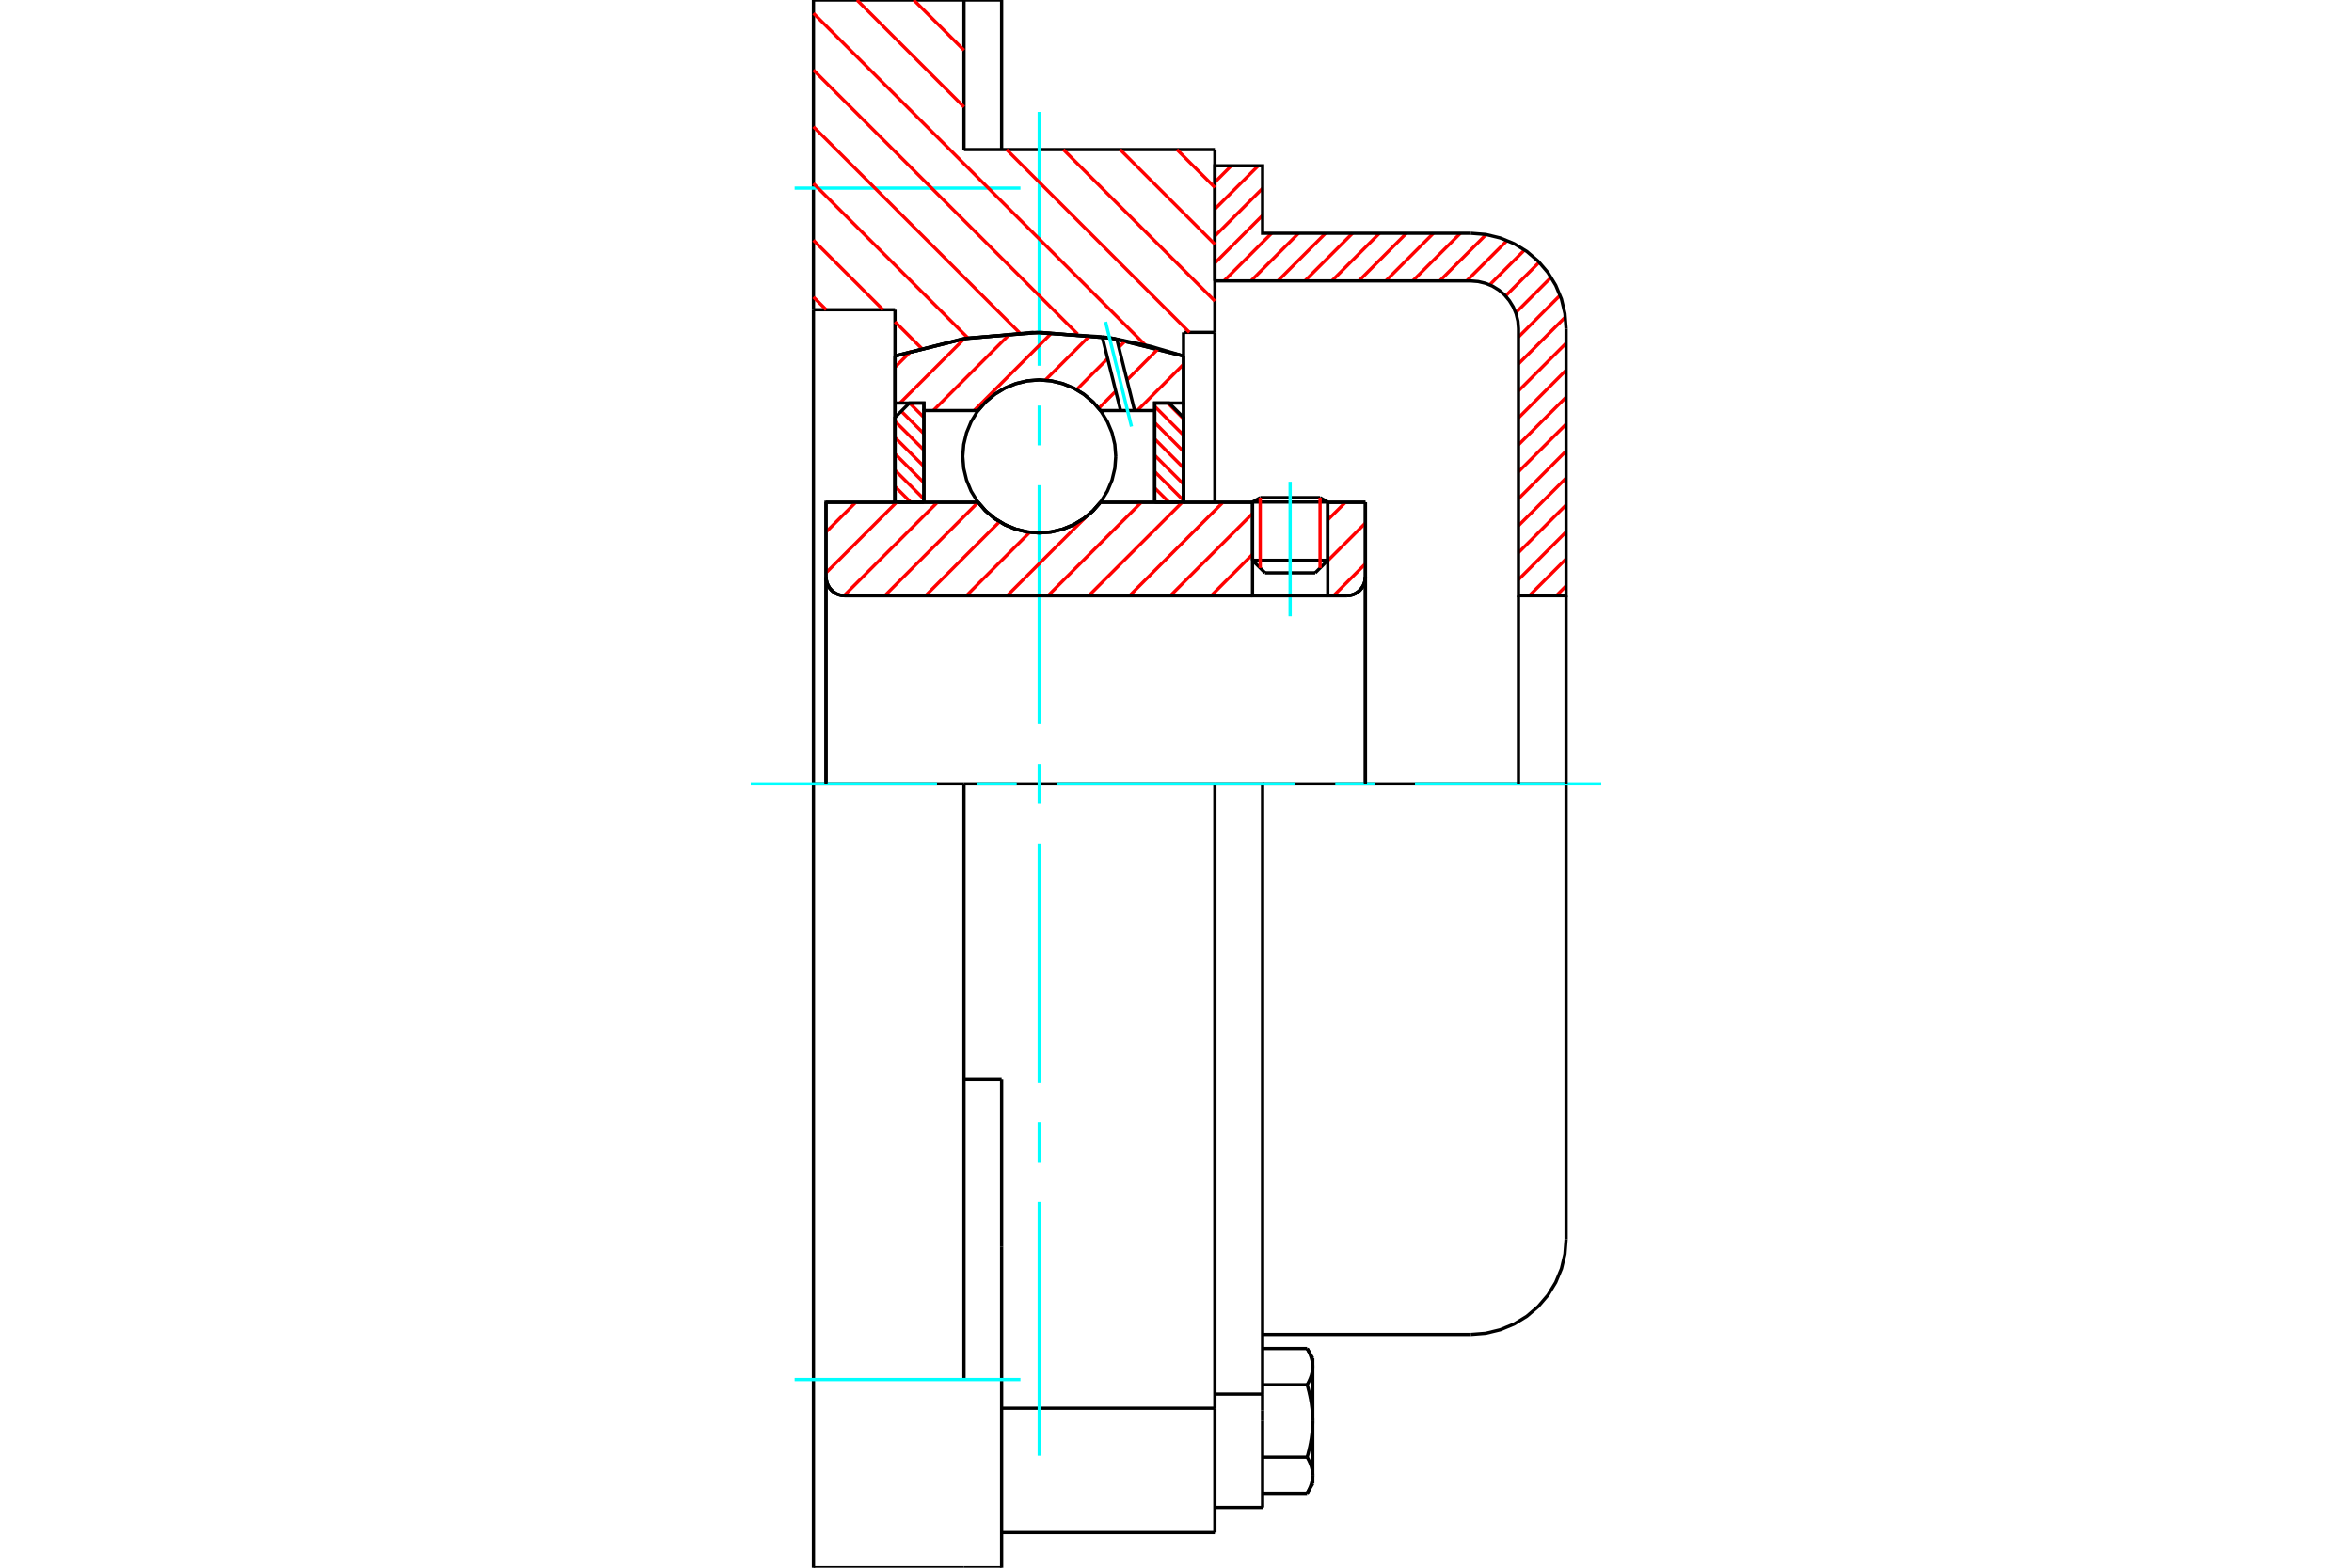 <?xml version="1.0" standalone="no"?>
<!DOCTYPE svg PUBLIC "-//W3C//DTD SVG 1.1//EN"
	"http://www.w3.org/Graphics/SVG/1.1/DTD/svg11.dtd">
<svg xmlns="http://www.w3.org/2000/svg" height="100%" width="100%" viewBox="0 0 36000 24000">
	<rect x="-1800" y="-1200" width="39600" height="26400" style="fill:#FFF"/>
	<g style="fill:none; fill-rule:evenodd" transform="matrix(1 0 0 1 0 0)">
		<g style="fill:none; stroke:#000; stroke-width:50; shape-rendering:geometricPrecision">
			<line x1="20323" y1="7686" x2="19171" y2="7686"/>
			<line x1="19289" y1="7618" x2="20205" y2="7618"/>
			<line x1="19171" y1="8578" x2="20323" y2="8578"/>
			<line x1="20131" y1="8770" x2="19363" y2="8770"/>
			<polyline points="20611,9120 20656,9116 20700,9106 20742,9089 20780,9065 20815,9036 20844,9001 20868,8963 20885,8921 20896,8877 20899,8832"/>
			<line x1="20899" y1="7690" x2="20899" y2="8832"/>
			<line x1="20323" y1="7690" x2="20899" y2="7690"/>
			<line x1="16844" y1="7690" x2="19171" y2="7690"/>
			<polyline points="14971,7690 15090,7825 15229,7941 15384,8034 15551,8102 15727,8144 15907,8158 16087,8144 16263,8102 16431,8034 16586,7941 16724,7825 16844,7690"/>
			<line x1="12643" y1="7690" x2="14971" y2="7690"/>
			<line x1="12643" y1="8832" x2="12643" y2="7690"/>
			<polyline points="12643,8832 12647,8877 12657,8921 12675,8963 12698,9001 12728,9036 12762,9065 12800,9089 12842,9106 12886,9116 12931,9120"/>
			<line x1="20611" y1="9120" x2="12931" y2="9120"/>
			<line x1="20899" y1="8832" x2="20899" y2="12000"/>
			<line x1="12643" y1="8832" x2="12643" y2="12000"/>
			<line x1="19289" y1="7618" x2="19171" y2="7686"/>
			<line x1="20323" y1="7686" x2="20205" y2="7618"/>
			<line x1="20131" y1="8770" x2="20323" y2="8578"/>
			<line x1="19171" y1="8578" x2="19363" y2="8770"/>
			<line x1="19171" y1="7686" x2="19171" y2="8578"/>
			<line x1="20323" y1="8578" x2="20323" y2="7686"/>
			<polyline points="20611,9120 20656,9116 20700,9106 20742,9089 20780,9065 20815,9036 20844,9001 20868,8963 20885,8921 20896,8877 20899,8832"/>
			<polyline points="12643,8832 12647,8877 12657,8921 12675,8963 12698,9001 12728,9036 12762,9065 12800,9089 12842,9106 12886,9116 12931,9120"/>
			<polyline points="18595,23462 18595,21754 18595,21559"/>
			<line x1="15331" y1="21559" x2="18595" y2="21559"/>
			<line x1="14755" y1="2290" x2="18595" y2="2290"/>
			<line x1="18595" y1="12000" x2="18595" y2="21559"/>
			<line x1="18595" y1="12000" x2="14755" y2="12000"/>
			<line x1="15331" y1="16521" x2="14755" y2="16521"/>
			<line x1="14755" y1="12000" x2="12451" y2="12000"/>
			<line x1="13699" y1="4742" x2="12451" y2="4742"/>
			<line x1="13699" y1="5450" x2="13699" y2="4742"/>
			<polyline points="18115,5450 17026,5179 15907,5088 14788,5179 13699,5450"/>
			<line x1="18115" y1="5088" x2="18115" y2="5450"/>
			<line x1="18595" y1="5088" x2="18115" y2="5088"/>
			<line x1="18595" y1="2290" x2="18595" y2="5088"/>
			<line x1="14755" y1="0" x2="14755" y2="2290"/>
			<line x1="12451" y1="0" x2="14755" y2="0"/>
			<line x1="12451" y1="4742" x2="12451" y2="0"/>
			<line x1="18115" y1="5450" x2="18115" y2="7690"/>
			<line x1="13699" y1="7690" x2="13699" y2="5450"/>
			<line x1="18595" y1="5088" x2="18595" y2="7690"/>
			<line x1="12451" y1="12000" x2="12451" y2="4742"/>
			<polyline points="12451,24000 12451,21120 12451,12000"/>
			<line x1="15331" y1="19084" x2="15331" y2="16521"/>
			<line x1="14755" y1="21120" x2="14755" y2="12000"/>
			<line x1="15331" y1="24000" x2="15331" y2="19084"/>
			<line x1="15331" y1="844" x2="15331" y2="0"/>
			<line x1="15331" y1="2290" x2="15331" y2="844"/>
			<line x1="12451" y1="24000" x2="14755" y2="24000"/>
			<line x1="15331" y1="23462" x2="18595" y2="23462"/>
			<line x1="15331" y1="0" x2="14755" y2="0"/>
			<line x1="14755" y1="24000" x2="15331" y2="24000"/>
			<line x1="18595" y1="21342" x2="19325" y2="21342"/>
			<line x1="19325" y1="21592" x2="19325" y2="21342"/>
			<line x1="19325" y1="21754" x2="19325" y2="21592"/>
			<line x1="19325" y1="23078" x2="19325" y2="21754"/>
			<polyline points="19325,21342 19325,12000 18595,12000"/>
			<polyline points="20007,21199 20012,21191 20017,21182 20022,21173 20026,21165 20030,21156 20035,21148 20039,21140 20042,21131 20046,21123 20050,21115 20053,21107 20056,21099 20060,21091 20062,21083 20065,21075 20068,21067 20071,21060 20073,21052 20075,21044 20077,21036 20079,21029 20081,21021 20083,21013 20084,21006 20086,20998 20087,20991 20088,20983 20089,20975 20090,20968 20091,20960 20092,20953 20092,20945 20093,20937 20093,20930 20093,20922"/>
			<polyline points="20093,21754 20093,21738 20093,21723 20092,21708 20092,21693 20091,21678 20090,21662 20089,21647 20088,21632 20087,21617 20086,21602 20084,21587 20083,21571 20081,21556 20079,21541 20077,21525 20075,21510 20073,21494 20071,21479 20068,21463 20065,21448 20062,21432 20060,21416 20056,21400 20053,21384 20050,21368 20046,21352 20042,21335 20039,21319 20035,21302 20030,21285 20026,21268 20022,21251 20017,21234 20012,21217 20007,21199"/>
			<line x1="20093" y1="20922" x2="20093" y2="21754"/>
			<polyline points="20093,22585 20093,22577 20093,22570 20092,22562 20092,22555 20091,22547 20090,22539 20089,22532 20088,22524 20087,22517 20086,22509 20084,22501 20083,22494 20081,22486 20079,22479 20077,22471 20075,22463 20073,22455 20071,22448 20068,22440 20065,22432 20062,22424 20060,22416 20056,22408 20053,22400 20050,22392 20046,22384 20042,22376 20039,22368 20035,22359 20030,22351 20026,22342 20022,22334 20017,22325 20012,22317 20007,22308"/>
			<line x1="20093" y1="21754" x2="20093" y2="22585"/>
			<polyline points="20007,22308 20012,22290 20017,22273 20022,22256 20026,22239 20030,22222 20035,22205 20039,22188 20042,22172 20046,22156 20050,22139 20053,22123 20056,22107 20060,22091 20062,22075 20065,22060 20068,22044 20071,22028 20073,22013 20075,21997 20077,21982 20079,21967 20081,21951 20083,21936 20084,21921 20086,21905 20087,21890 20088,21875 20089,21860 20090,21845 20091,21830 20092,21814 20092,21799 20093,21784 20093,21769 20093,21754"/>
			<line x1="20093" y1="22585" x2="20093" y2="22714"/>
			<polyline points="20007,22862 20012,22853 20017,22845 20022,22836 20026,22828 20030,22819 20035,22811 20039,22802 20042,22794 20046,22786 20050,22778 20053,22770 20056,22762 20060,22754 20062,22746 20065,22738 20068,22730 20071,22722 20073,22715 20075,22707 20077,22699 20079,22691 20081,22684 20083,22676 20084,22669 20086,22661 20087,22653 20088,22646 20089,22638 20090,22631 20091,22623 20092,22615 20092,22608 20093,22600 20093,22593 20093,22585"/>
			<polyline points="20093,20922 20093,20915 20093,20907 20092,20899 20092,20892 20091,20884 20090,20877 20089,20869 20088,20861 20087,20854 20086,20846 20084,20839 20083,20831 20081,20823 20079,20816 20077,20808 20075,20800 20073,20793 20071,20785 20068,20777 20065,20769 20062,20761 20060,20753 20056,20745 20053,20737 20050,20729 20046,20721 20042,20713 20039,20705 20035,20696 20030,20688 20026,20680 20022,20671 20017,20663 20012,20654 20007,20645"/>
			<line x1="20093" y1="20794" x2="20093" y2="20922"/>
			<line x1="19325" y1="22862" x2="20007" y2="22862"/>
			<line x1="19325" y1="22308" x2="20007" y2="22308"/>
			<line x1="19325" y1="21199" x2="20007" y2="21199"/>
			<line x1="19325" y1="20645" x2="20007" y2="20645"/>
			<polyline points="23971,12000 22512,12000 19325,12000"/>
			<line x1="23971" y1="18970" x2="23971" y2="12000"/>
			<line x1="18595" y1="23078" x2="19325" y2="23078"/>
			<line x1="20007" y1="22862" x2="20093" y2="22714"/>
			<line x1="20093" y1="20794" x2="20007" y2="20645"/>
			<polyline points="22512,20429 22740,20411 22963,20357 23174,20270 23370,20150 23544,20001 23693,19827 23812,19632 23900,19421 23953,19198 23971,18970"/>
			<line x1="19325" y1="20429" x2="22512" y2="20429"/>
		</g>
		<g style="fill:none; stroke:#0FF; stroke-width:50; shape-rendering:geometricPrecision">
			<line x1="19747" y1="9435" x2="19747" y2="7375"/>
			<line x1="15907" y1="22286" x2="15907" y2="18401"/>
			<line x1="15907" y1="17791" x2="15907" y2="17182"/>
			<line x1="15907" y1="16572" x2="15907" y2="12914"/>
			<line x1="15907" y1="12305" x2="15907" y2="11695"/>
			<line x1="15907" y1="11086" x2="15907" y2="7428"/>
			<line x1="15907" y1="6818" x2="15907" y2="6209"/>
			<line x1="15907" y1="5599" x2="15907" y2="1714"/>
			<line x1="11491" y1="12000" x2="14342" y2="12000"/>
			<line x1="14952" y1="12000" x2="15562" y2="12000"/>
			<line x1="16171" y1="12000" x2="19829" y2="12000"/>
			<line x1="20438" y1="12000" x2="21048" y2="12000"/>
			<line x1="21658" y1="12000" x2="24509" y2="12000"/>
			<line x1="12163" y1="2880" x2="15619" y2="2880"/>
			<line x1="12163" y1="21120" x2="15619" y2="21120"/>
		</g>
		<g style="fill:none; stroke:#F00; stroke-width:50; shape-rendering:geometricPrecision">
			<line x1="23971" y1="8969" x2="23820" y2="9120"/>
			<line x1="23971" y1="8556" x2="23407" y2="9120"/>
			<line x1="23971" y1="8143" x2="23242" y2="8873"/>
			<line x1="23971" y1="7731" x2="23242" y2="8460"/>
			<line x1="23971" y1="7318" x2="23242" y2="8048"/>
			<line x1="23971" y1="6905" x2="23242" y2="7635"/>
			<line x1="23971" y1="6493" x2="23242" y2="7222"/>
			<line x1="23971" y1="6080" x2="23242" y2="6809"/>
			<line x1="23971" y1="5667" x2="23242" y2="6397"/>
			<line x1="23971" y1="5254" x2="23242" y2="5984"/>
			<line x1="23960" y1="4853" x2="23242" y2="5571"/>
			<line x1="23879" y1="4521" x2="23242" y2="5159"/>
			<line x1="23742" y1="4245" x2="23200" y2="4788"/>
			<line x1="23559" y1="4015" x2="23044" y2="4531"/>
			<line x1="23335" y1="3827" x2="22801" y2="4361"/>
			<line x1="23068" y1="3682" x2="22448" y2="4301"/>
			<line x1="22746" y1="3591" x2="22036" y2="4301"/>
			<line x1="22353" y1="3571" x2="21623" y2="4301"/>
			<line x1="21940" y1="3571" x2="21210" y2="4301"/>
			<line x1="21527" y1="3571" x2="20798" y2="4301"/>
			<line x1="21114" y1="3571" x2="20385" y2="4301"/>
			<line x1="20702" y1="3571" x2="19972" y2="4301"/>
			<line x1="20289" y1="3571" x2="19559" y2="4301"/>
			<line x1="19876" y1="3571" x2="19147" y2="4301"/>
			<line x1="19464" y1="3571" x2="18734" y2="4301"/>
			<line x1="19325" y1="3297" x2="18595" y2="4027"/>
			<line x1="19325" y1="2884" x2="18595" y2="3614"/>
			<line x1="19259" y1="2538" x2="18595" y2="3201"/>
			<line x1="18846" y1="2538" x2="18595" y2="2789"/>
		</g>
		<g style="fill:none; stroke:#000; stroke-width:50; shape-rendering:geometricPrecision">
			<polyline points="18595,4301 18595,2538 19325,2538 19325,3571 22512,3571"/>
			<polyline points="23971,5030 23953,4802 23900,4579 23812,4368 23693,4173 23544,3999 23370,3850 23174,3730 22963,3643 22740,3589 22512,3571"/>
			<polyline points="23971,5030 23971,9120 23242,9120 23242,5030 23233,4916 23206,4805 23162,4699 23102,4602 23028,4514 22941,4440 22843,4380 22737,4337 22626,4310 22512,4301 18595,4301"/>
			<line x1="23971" y1="12000" x2="23971" y2="9120"/>
			<line x1="23242" y1="9120" x2="23242" y2="12000"/>
		</g>
		<g style="fill:none; stroke:#F00; stroke-width:50; shape-rendering:geometricPrecision">
			<line x1="18014" y1="2290" x2="18595" y2="2871"/>
			<line x1="17145" y1="2290" x2="18595" y2="3740"/>
			<line x1="13986" y1="0" x2="14755" y2="769"/>
			<line x1="16276" y1="2290" x2="18595" y2="4609"/>
			<line x1="13117" y1="0" x2="14755" y2="1638"/>
			<line x1="15407" y1="2290" x2="18205" y2="5088"/>
			<line x1="12451" y1="203" x2="17534" y2="5286"/>
			<line x1="12451" y1="1072" x2="16495" y2="5115"/>
			<line x1="12451" y1="1940" x2="15607" y2="5096"/>
			<line x1="12451" y1="2809" x2="14819" y2="5177"/>
			<line x1="12451" y1="3678" x2="13515" y2="4742"/>
			<line x1="13699" y1="4926" x2="14104" y2="5331"/>
			<line x1="12451" y1="4547" x2="12646" y2="4742"/>
		</g>
		<g style="fill:none; stroke:#000; stroke-width:50; shape-rendering:geometricPrecision">
			<polyline points="18115,5450 17026,5179 15907,5088 14788,5179 13699,5450"/>
		</g>
		<g style="fill:none; stroke:#F00; stroke-width:50; shape-rendering:geometricPrecision">
			<line x1="20205" y1="7618" x2="20205" y2="8696"/>
			<line x1="19289" y1="8696" x2="19289" y2="7618"/>
			<line x1="13699" y1="7448" x2="13941" y2="7690"/>
			<line x1="13699" y1="7198" x2="14141" y2="7640"/>
			<line x1="13699" y1="6948" x2="14141" y2="7390"/>
			<line x1="13699" y1="6698" x2="14141" y2="7140"/>
			<line x1="13699" y1="6449" x2="14141" y2="6890"/>
			<line x1="13795" y1="6295" x2="14141" y2="6640"/>
			<line x1="13921" y1="6170" x2="14141" y2="6390"/>
		</g>
		<g style="fill:none; stroke:#000; stroke-width:50; shape-rendering:geometricPrecision">
			<polyline points="14141,7690 14141,6170 13920,6170 13699,6391 13699,7690 14141,7690"/>
		</g>
		<g style="fill:none; stroke:#F00; stroke-width:50; shape-rendering:geometricPrecision">
			<line x1="17873" y1="6170" x2="18115" y2="6412"/>
			<line x1="17674" y1="6221" x2="18115" y2="6662"/>
			<line x1="17674" y1="6470" x2="18115" y2="6912"/>
			<line x1="17674" y1="6720" x2="18115" y2="7162"/>
			<line x1="17674" y1="6970" x2="18115" y2="7412"/>
			<line x1="17674" y1="7220" x2="18115" y2="7661"/>
			<line x1="17674" y1="7470" x2="17894" y2="7690"/>
		</g>
		<g style="fill:none; stroke:#000; stroke-width:50; shape-rendering:geometricPrecision">
			<polyline points="17674,7690 17674,6170 17894,6170 18115,6391 18115,7690 17674,7690"/>
			<polyline points="17078,6987 17064,6804 17021,6625 16950,6456 16854,6299 16735,6159 16595,6040 16439,5944 16269,5874 16090,5831 15907,5816 15724,5831 15545,5874 15376,5944 15219,6040 15079,6159 14960,6299 14864,6456 14794,6625 14751,6804 14736,6987 14751,7170 14794,7349 14864,7519 14960,7675 15079,7815 15219,7934 15376,8030 15545,8101 15724,8143 15907,8158 16090,8143 16269,8101 16439,8030 16595,7934 16735,7815 16854,7675 16950,7519 17021,7349 17064,7170 17078,6987"/>
		</g>
		<g style="fill:none; stroke:#F00; stroke-width:50; shape-rendering:geometricPrecision">
			<line x1="18115" y1="5577" x2="17408" y2="6285"/>
			<line x1="17733" y1="5335" x2="17250" y2="5818"/>
			<line x1="17078" y1="5989" x2="16817" y2="6251"/>
			<line x1="17228" y1="5216" x2="17125" y2="5318"/>
			<line x1="16954" y1="5489" x2="16478" y2="5966"/>
			<line x1="16684" y1="5135" x2="15998" y2="5821"/>
			<line x1="16101" y1="5093" x2="14910" y2="6285"/>
			<line x1="15465" y1="5105" x2="14285" y2="6285"/>
			<line x1="14760" y1="5185" x2="13775" y2="6170"/>
			<line x1="13947" y1="5374" x2="13699" y2="5622"/>
		</g>
		<g style="fill:none; stroke:#000; stroke-width:50; shape-rendering:geometricPrecision">
			<polyline points="13699,7690 13699,6170 13699,5450"/>
			<polyline points="16871,5156 15803,5089 14737,5188 13699,5450"/>
			<polyline points="17094,5191 16983,5172 16871,5156"/>
			<polyline points="18115,5450 17609,5301 17094,5191"/>
			<polyline points="18115,5450 18115,6170 17674,6170 17674,6285 17674,7690"/>
			<polyline points="17674,6285 17366,6285 17152,6285 16844,6285 16724,6149 16586,6033 16431,5940 16263,5872 16087,5830 15907,5816 15727,5830 15551,5872 15384,5940 15229,6033 15090,6149 14971,6285 14141,6285 14141,7690"/>
			<polyline points="14141,6285 14141,6170 13699,6170"/>
			<line x1="18115" y1="6170" x2="18115" y2="7690"/>
		</g>
		<g style="fill:none; stroke:#0FF; stroke-width:50; shape-rendering:geometricPrecision">
			<line x1="17319" y1="6530" x2="16922" y2="4927"/>
		</g>
		<g style="fill:none; stroke:#000; stroke-width:50; shape-rendering:geometricPrecision">
			<line x1="17152" y1="6285" x2="16871" y2="5156"/>
			<line x1="17366" y1="6285" x2="17094" y2="5191"/>
		</g>
		<g style="fill:none; stroke:#F00; stroke-width:50; shape-rendering:geometricPrecision">
			<line x1="20899" y1="8632" x2="20411" y2="9120"/>
			<line x1="20899" y1="8008" x2="20323" y2="8584"/>
			<line x1="20593" y1="7690" x2="20323" y2="7959"/>
			<line x1="19171" y1="9111" x2="19162" y2="9120"/>
			<line x1="19171" y1="8487" x2="18538" y2="9120"/>
			<line x1="19171" y1="7862" x2="17913" y2="9120"/>
			<line x1="18719" y1="7690" x2="17289" y2="9120"/>
			<line x1="18095" y1="7690" x2="16664" y2="9120"/>
			<line x1="17470" y1="7690" x2="16040" y2="9120"/>
			<line x1="16846" y1="7690" x2="16837" y2="7698"/>
			<line x1="16620" y1="7916" x2="15415" y2="9120"/>
			<line x1="15762" y1="8148" x2="14791" y2="9120"/>
			<line x1="15299" y1="7987" x2="14166" y2="9120"/>
			<line x1="14971" y1="7690" x2="13542" y2="9120"/>
			<line x1="14348" y1="7690" x2="12918" y2="9120"/>
			<line x1="13723" y1="7690" x2="12643" y2="8770"/>
			<line x1="13099" y1="7690" x2="12643" y2="8145"/>
		</g>
		<g style="fill:none; stroke:#000; stroke-width:50; shape-rendering:geometricPrecision">
			<line x1="20899" y1="12000" x2="20899" y2="7690"/>
			<polyline points="20611,9120 20656,9116 20700,9106 20742,9089 20780,9065 20815,9036 20844,9001 20868,8963 20885,8921 20896,8877 20899,8832"/>
			<polyline points="20611,9120 20323,9120 20323,7690"/>
			<polyline points="20323,9120 19171,9120 19171,7690"/>
			<line x1="19171" y1="9120" x2="12931" y2="9120"/>
			<polyline points="12643,8832 12647,8877 12657,8921 12675,8963 12698,9001 12728,9036 12762,9065 12800,9089 12842,9106 12886,9116 12931,9120"/>
			<polyline points="12643,8832 12643,7690 13085,7690 14971,7690 15090,7825 15229,7941 15384,8034 15551,8102 15727,8144 15907,8158 16087,8144 16263,8102 16431,8034 16586,7941 16724,7825 16844,7690 19171,7690"/>
			<line x1="20323" y1="7690" x2="20899" y2="7690"/>
			<line x1="12643" y1="12000" x2="12643" y2="8832"/>
		</g>
	</g>
</svg>
